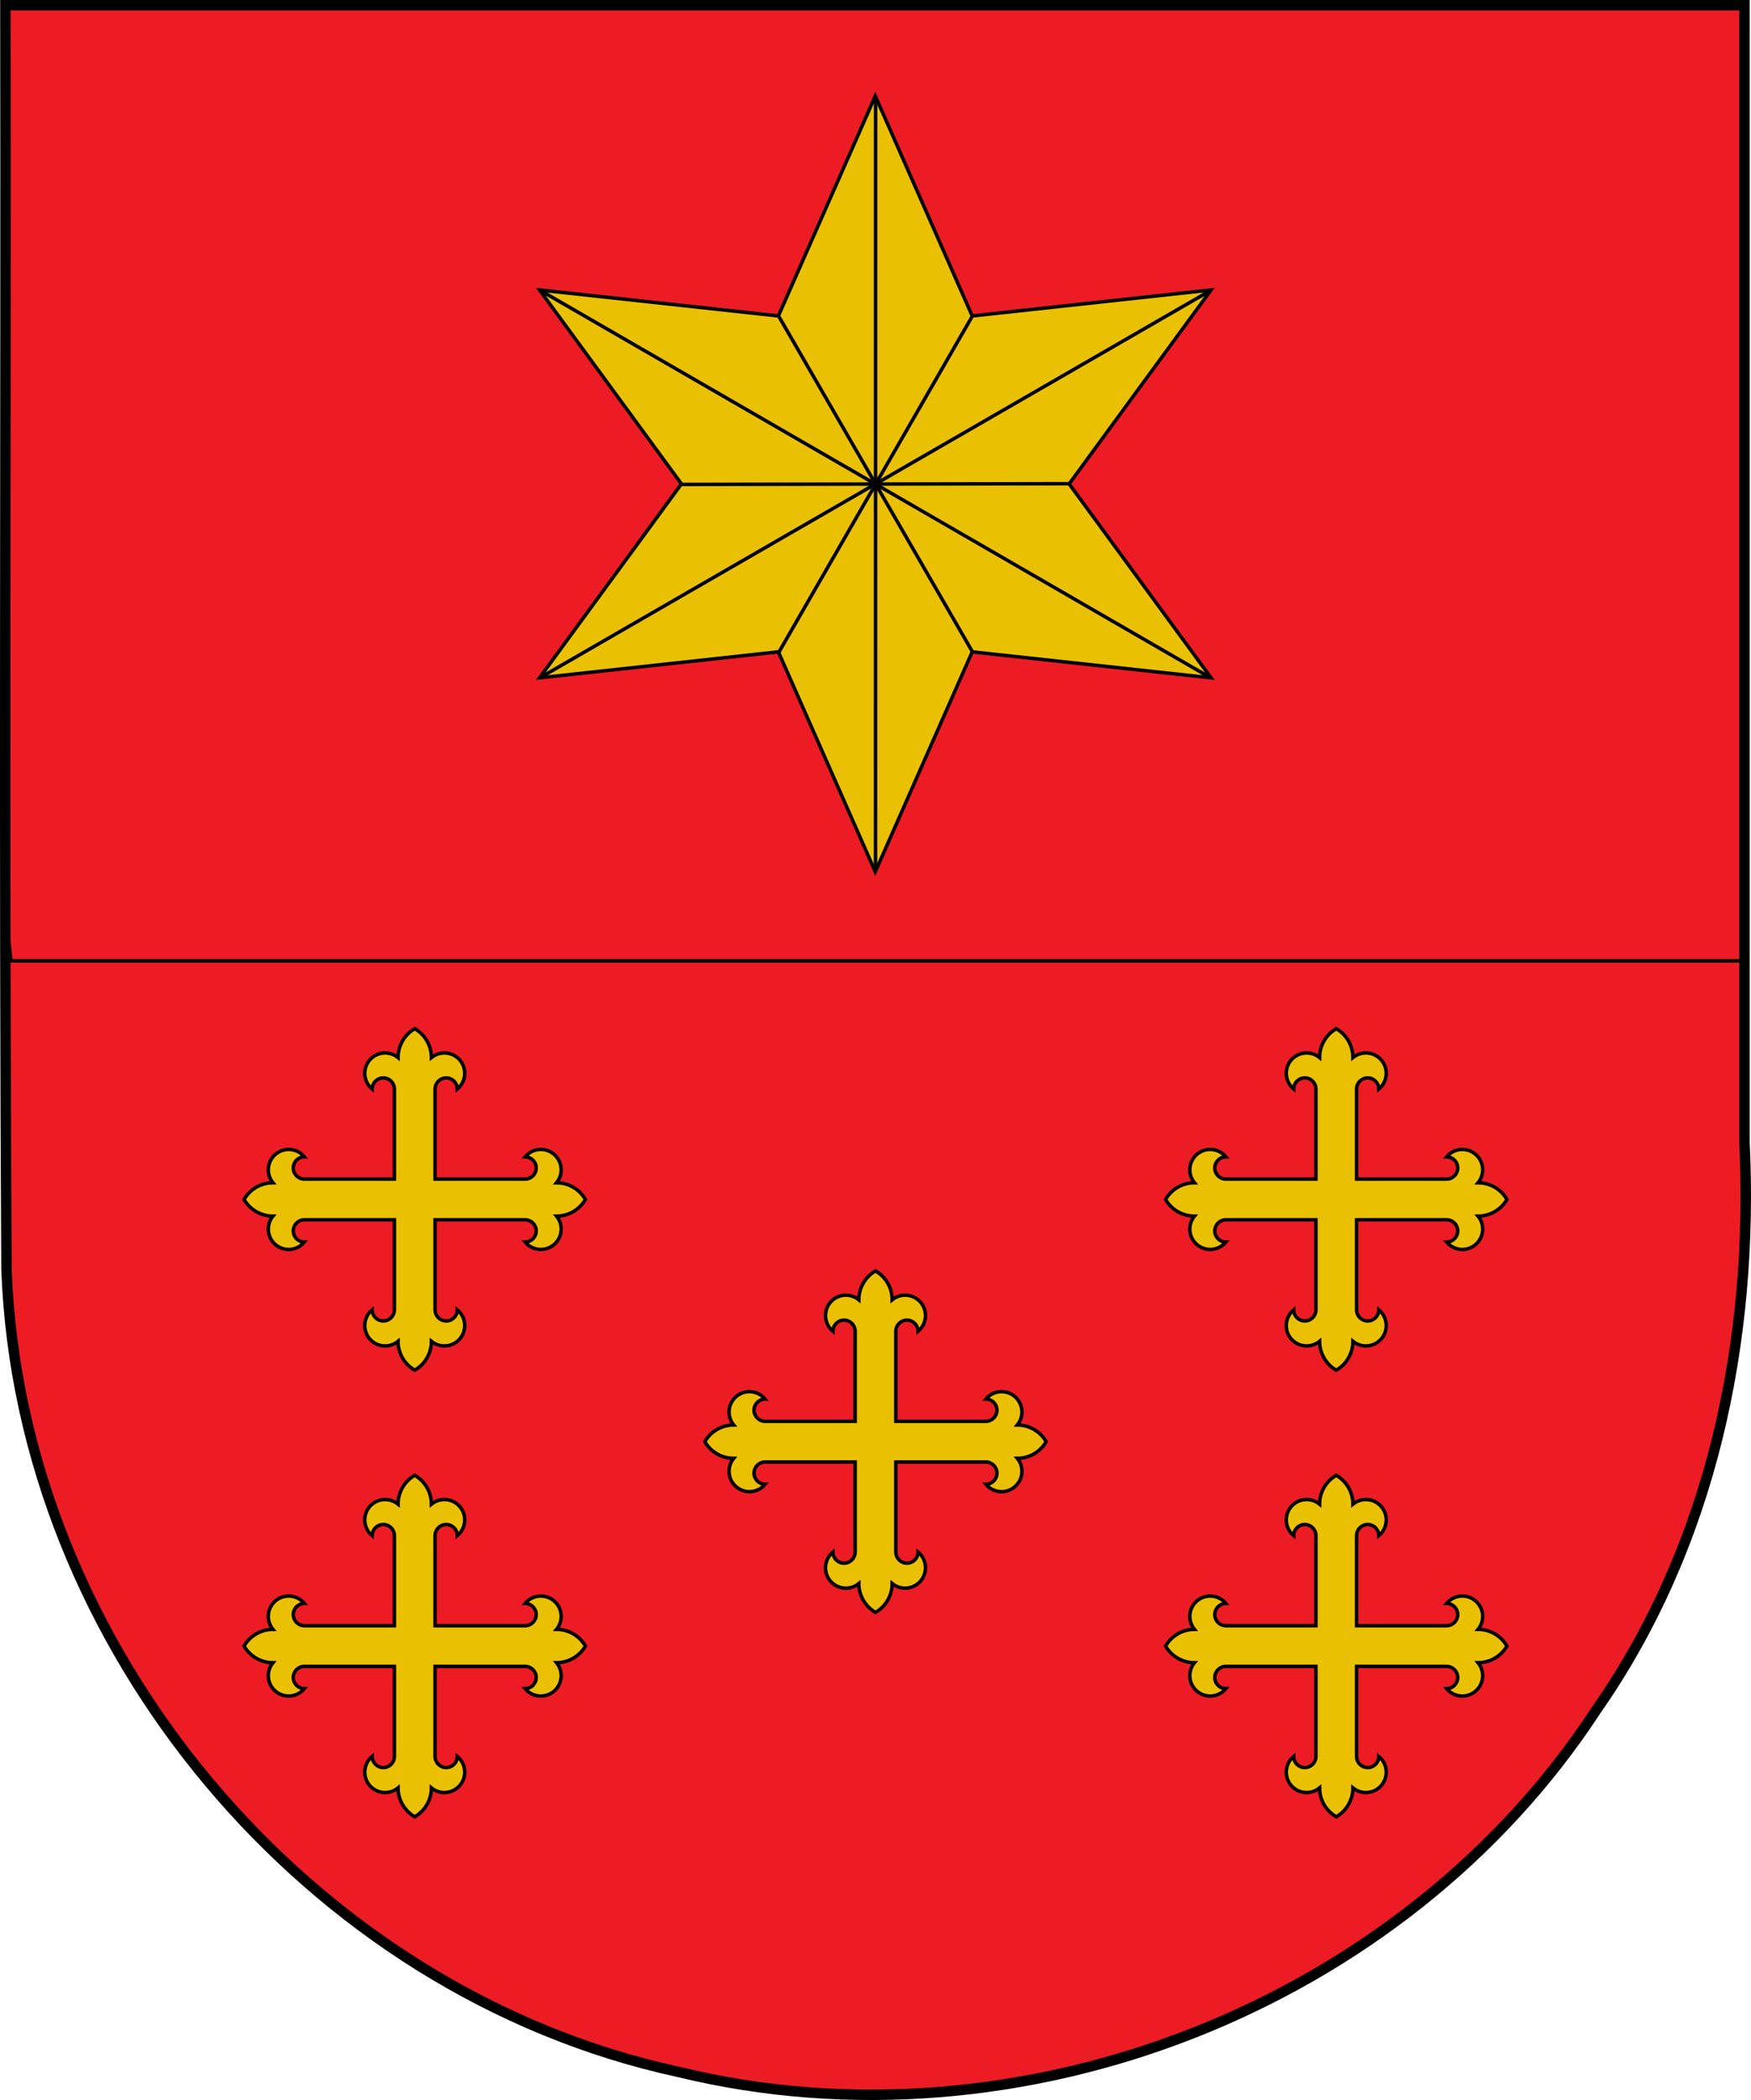 <?xml version="1.0" encoding="UTF-8" standalone="no"?>
<!-- Created with Inkscape (http://www.inkscape.org/) -->
<svg
   xmlns:dc="http://purl.org/dc/elements/1.1/"
   xmlns:cc="http://creativecommons.org/ns#"
   xmlns:rdf="http://www.w3.org/1999/02/22-rdf-syntax-ns#"
   xmlns:svg="http://www.w3.org/2000/svg"
   xmlns="http://www.w3.org/2000/svg"
   xmlns:sodipodi="http://sodipodi.sourceforge.net/DTD/sodipodi-0.dtd"
   xmlns:inkscape="http://www.inkscape.org/namespaces/inkscape"
   width="503"
   height="603"
   id="svg3194"
   sodipodi:version="0.32"
   inkscape:version="0.45+0.46pre3+devel"
   version="1.0"
   sodipodi:docbase="F:\Mis documentos\Mis imágenes\Banderas y escudos\svg\en realización"
   sodipodi:docname="Escudo_de_Legaria.svg"
   inkscape:output_extension="org.inkscape.output.svg.inkscape">
  <sodipodi:namedview
     id="base"
     pagecolor="#ffffff"
     bordercolor="#666666"
     borderopacity="1.0"
     gridtolerance="10000"
     guidetolerance="10"
     objecttolerance="10"
     inkscape:pageopacity="0.0"
     inkscape:pageshadow="2"
     inkscape:zoom="0.52923077"
     inkscape:cx="275"
     inkscape:cy="380.60645"
     inkscape:document-units="px"
     inkscape:current-layer="layer6"
     inkscape:window-width="1024"
     inkscape:window-height="712"
     inkscape:window-x="0"
     inkscape:window-y="22"
     showguides="true"
     showgrid="false"
     inkscape:guide-bbox="true"
     height="650px"
     width="550px" />
  <defs
     id="defs3196" />
  <g
     inkscape:label="Timbre"
     style="display:inline"
     id="layer3"
     transform="translate(-98.531,145.654)"
     inkscape:groupmode="layer" />
  <g
     inkscape:label="Escudo"
     style="display:inline"
     id="layer1"
     transform="translate(-98.531,145.654)"
     inkscape:groupmode="layer" />
  <g
     inkscape:label="Piezas"
     style="display:inline"
     id="layer4"
     transform="translate(-42.102,69.014)"
     inkscape:groupmode="layer" />
  <g
     inkscape:label="Muebles"
     style="display:inline"
     id="layer5"
     transform="translate(-42.102,69.014)"
     inkscape:groupmode="layer" />
  <g
     inkscape:label="Ornamento"
     id="layer2"
     transform="translate(-42.102,69.014)"
     inkscape:groupmode="layer" />
  <g
     inkscape:label="Borde 3px"
     style="display:inline"
     id="layer6"
     transform="translate(-42.102,69.014)"
     inkscape:groupmode="layer">
    <path
       style="fill:none;fill-opacity:1;fill-rule:evenodd;stroke:none;stroke-width:1;stroke-linecap:butt;stroke-linejoin:miter;marker:none;marker-start:none;marker-mid:none;marker-end:none;stroke-miterlimit:4;stroke-dasharray:none;stroke-dashoffset:0;stroke-opacity:1;visibility:visible;display:inline;overflow:visible;enable-background:accumulate"
       id="path4560"
       d="M 42.653,374.86 C 42.857,495.604 42.242,616.363 42.965,737.099 C 46.812,845.455 129.753,944.425 235.665,967.308 C 333.648,991.178 443.338,948.281 498.643,863.687 C 531.765,816.376 543.963,757.827 541.232,700.835 C 541.232,592.176 541.232,483.518 541.232,374.86 C 375.039,374.86 208.846,374.86 42.653,374.86 z" />
    <path
       style="fill:#ed1c24;fill-opacity:1;fill-rule:evenodd;stroke:none;stroke-width:3;stroke-linecap:butt;stroke-linejoin:miter;marker:none;marker-start:none;marker-mid:none;marker-end:none;stroke-miterlimit:4;stroke-dasharray:none;stroke-dashoffset:0;stroke-opacity:1;visibility:visible;display:inline;overflow:visible;enable-background:accumulate"
       d="M 43.653,-67.514 C 43.858,53.433 43.241,174.392 43.966,295.33 C 47.821,403.868 130.927,503.002 237.052,525.924 C 335.231,549.834 445.141,506.865 500.557,422.13 C 533.745,374.74 545.968,316.093 543.231,259.006 C 543.231,150.166 543.231,41.326 543.231,-67.514 C 376.705,-67.514 210.179,-67.514 43.653,-67.514 z"
       id="path2894" />
    <path
       sodipodi:nodetypes="ccccccc"
       id="path3769"
       d="M 43.488,-66.95 C 43.464,9.685 43.498,86.307 43.831,162.933 C 44.211,177.732 43.389,192.422 45.265,206.878 L 543.478,206.878 L 543.722,112.919 C 543.722,52.965 543.722,-6.996 543.722,-66.95 L 43.488,-66.95 z"
       style="fill:#ed1c24;fill-opacity:1;fill-rule:evenodd;stroke:#000000;stroke-width:1;stroke-miterlimit:4;stroke-dasharray:none;stroke-opacity:1" />
    <path
       style="fill:none;fill-opacity:1;fill-rule:evenodd;stroke:#000000;stroke-width:3;stroke-linecap:butt;stroke-linejoin:miter;marker:none;marker-start:none;marker-mid:none;marker-end:none;stroke-miterlimit:4;stroke-dasharray:none;stroke-dashoffset:0;stroke-opacity:1;visibility:visible;display:inline;overflow:visible;enable-background:accumulate"
       d="M 43.653,-67.514 C 43.858,53.433 43.241,174.392 43.966,295.33 C 47.821,403.868 130.927,503.002 237.052,525.924 C 335.231,549.834 445.141,506.865 500.557,422.13 C 533.745,374.74 545.968,316.093 543.231,259.006 C 543.231,150.166 543.231,41.326 543.231,-67.514 C 376.705,-67.514 210.179,-67.514 43.653,-67.514 z"
       id="path4255" />
    <g
       id="g4754"
       transform="translate(10.68,0)"
       style="stroke:#000000;stroke-width:1;stroke-miterlimit:4;stroke-dasharray:none;stroke-opacity:1">
      <g
         id="g4742"
         style="stroke:#000000;stroke-width:1;stroke-miterlimit:4;stroke-dasharray:none;stroke-opacity:1">
        <g
           transform="matrix(2.6415507e-2,0,0,2.6415507e-2,97.732,222.563)"
           style="fill:#eac102;fill-opacity:1;stroke:#000000;stroke-width:37.857;stroke-miterlimit:4;stroke-dasharray:none;stroke-opacity:1"
           id="g4925">
          <path
             d="M 1778.9,3200 C 1778.9,3266.79 1724.75,3320.93 1657.97,3320.93 C 1591.18,3320.93 1537.04,3266.79 1537.04,3200 C 1485.93,3242.08 1456.32,3304.81 1456.32,3371.02 C 1456.32,3493.35 1555.49,3592.53 1677.83,3592.53 C 1729.19,3592.53 1778.96,3574.68 1818.61,3542.03 C 1818.61,3671.64 1887.76,3791.4 2000,3856.21 C 2112.24,3791.4 2181.39,3671.64 2181.39,3542.03 C 2221.04,3574.68 2270.81,3592.53 2322.17,3592.53 C 2444.51,3592.53 2543.68,3493.35 2543.68,3371.02 C 2543.68,3304.81 2514.07,3242.08 2462.96,3200 C 2462.96,3266.79 2408.82,3320.93 2342.03,3320.93 C 2275.25,3320.93 2221.1,3266.79 2221.1,3200 L 2221.1,2221.1 L 3200,2221.1 C 3266.79,2221.1 3320.93,2275.25 3320.93,2342.03 C 3320.93,2408.82 3266.79,2462.96 3200,2462.96 C 3242.08,2514.07 3304.81,2543.68 3371.02,2543.68 C 3493.35,2543.68 3592.53,2444.51 3592.53,2322.17 C 3592.53,2270.81 3574.68,2221.04 3542.03,2181.39 C 3671.64,2181.39 3791.4,2112.24 3856.21,2000 C 3791.4,1887.76 3671.64,1818.61 3542.03,1818.61 C 3574.68,1778.96 3592.53,1729.19 3592.53,1677.83 C 3592.53,1555.49 3493.35,1456.32 3371.02,1456.32 C 3304.81,1456.32 3242.08,1485.93 3200,1537.04 C 3266.79,1537.04 3320.93,1591.18 3320.93,1657.97 C 3320.93,1724.75 3266.79,1778.9 3200,1778.9 L 2221.1,1778.9 L 2221.1,800 C 2221.1,733.214 2275.25,679.073 2342.03,679.073 C 2408.82,679.073 2462.96,733.214 2462.96,800 C 2514.07,757.922 2543.68,695.188 2543.68,628.984 C 2543.68,506.648 2444.51,407.475 2322.17,407.475 C 2270.81,407.475 2221.04,425.324 2181.39,457.969 C 2181.39,328.36 2112.24,208.597 2000,143.793 C 1887.76,208.597 1818.61,328.36 1818.61,457.969 C 1778.96,425.324 1729.19,407.475 1677.83,407.475 C 1555.49,407.475 1456.32,506.648 1456.32,628.984 C 1456.32,695.188 1485.93,757.922 1537.04,800 C 1537.04,733.214 1591.18,679.073 1657.97,679.073 C 1724.75,679.073 1778.9,733.214 1778.9,800 L 1778.9,1778.9 L 800,1778.9 C 733.214,1778.9 679.073,1724.75 679.073,1657.97 C 679.073,1591.18 733.214,1537.04 800,1537.04 C 757.922,1485.93 695.188,1456.32 628.984,1456.32 C 506.648,1456.32 407.475,1555.49 407.475,1677.83 C 407.475,1729.19 425.324,1778.96 457.969,1818.61 C 328.36,1818.61 208.597,1887.76 143.793,2000 C 208.597,2112.24 328.36,2181.39 457.969,2181.39 C 425.324,2221.04 407.475,2270.81 407.475,2322.17 C 407.475,2444.51 506.648,2543.68 628.984,2543.68 C 695.188,2543.68 757.922,2514.07 800,2462.96 C 733.214,2462.96 679.073,2408.82 679.073,2342.03 C 679.073,2275.25 733.214,2221.1 800,2221.1 L 1778.9,2221.1 L 1778.9,3200 z"
             id="path4927"
             style="fill:#eac102;fill-opacity:1;stroke:#000000;stroke-width:37.857;stroke-miterlimit:4;stroke-dasharray:none;stroke-opacity:1" />
        </g>
        <g
           id="g4730"
           style="fill:#eac102;fill-opacity:1;stroke:#000000;stroke-width:37.857;stroke-miterlimit:4;stroke-dasharray:none;stroke-opacity:1"
           transform="matrix(2.6415507e-2,0,0,2.6415507e-2,97.732,350.8)">
          <path
             style="fill:#eac102;fill-opacity:1;stroke:#000000;stroke-width:37.857;stroke-miterlimit:4;stroke-dasharray:none;stroke-opacity:1"
             id="path4732"
             d="M 1778.9,3200 C 1778.9,3266.79 1724.75,3320.93 1657.97,3320.93 C 1591.18,3320.93 1537.04,3266.79 1537.04,3200 C 1485.93,3242.08 1456.32,3304.81 1456.32,3371.02 C 1456.32,3493.35 1555.49,3592.53 1677.83,3592.53 C 1729.19,3592.53 1778.96,3574.68 1818.61,3542.03 C 1818.61,3671.64 1887.76,3791.4 2000,3856.21 C 2112.24,3791.4 2181.39,3671.64 2181.39,3542.03 C 2221.04,3574.68 2270.81,3592.53 2322.17,3592.53 C 2444.51,3592.53 2543.68,3493.35 2543.68,3371.02 C 2543.68,3304.81 2514.07,3242.08 2462.96,3200 C 2462.96,3266.79 2408.82,3320.93 2342.03,3320.93 C 2275.25,3320.93 2221.1,3266.79 2221.1,3200 L 2221.1,2221.1 L 3200,2221.1 C 3266.79,2221.1 3320.93,2275.25 3320.93,2342.03 C 3320.93,2408.82 3266.79,2462.96 3200,2462.96 C 3242.08,2514.07 3304.81,2543.68 3371.02,2543.68 C 3493.35,2543.68 3592.53,2444.51 3592.53,2322.17 C 3592.53,2270.81 3574.68,2221.04 3542.03,2181.39 C 3671.64,2181.39 3791.4,2112.24 3856.21,2000 C 3791.4,1887.76 3671.64,1818.61 3542.03,1818.61 C 3574.68,1778.96 3592.53,1729.19 3592.53,1677.83 C 3592.53,1555.49 3493.35,1456.32 3371.02,1456.32 C 3304.81,1456.32 3242.08,1485.93 3200,1537.04 C 3266.79,1537.04 3320.93,1591.18 3320.93,1657.97 C 3320.93,1724.75 3266.79,1778.9 3200,1778.9 L 2221.1,1778.9 L 2221.1,800 C 2221.1,733.214 2275.25,679.073 2342.03,679.073 C 2408.82,679.073 2462.96,733.214 2462.96,800 C 2514.07,757.922 2543.68,695.188 2543.68,628.984 C 2543.68,506.648 2444.51,407.475 2322.17,407.475 C 2270.81,407.475 2221.04,425.324 2181.39,457.969 C 2181.39,328.36 2112.24,208.597 2000,143.793 C 1887.76,208.597 1818.61,328.36 1818.61,457.969 C 1778.96,425.324 1729.19,407.475 1677.83,407.475 C 1555.49,407.475 1456.32,506.648 1456.32,628.984 C 1456.32,695.188 1485.93,757.922 1537.04,800 C 1537.04,733.214 1591.18,679.073 1657.97,679.073 C 1724.75,679.073 1778.9,733.214 1778.9,800 L 1778.9,1778.9 L 800,1778.9 C 733.214,1778.9 679.073,1724.75 679.073,1657.97 C 679.073,1591.18 733.214,1537.04 800,1537.04 C 757.922,1485.93 695.188,1456.32 628.984,1456.32 C 506.648,1456.32 407.475,1555.49 407.475,1677.83 C 407.475,1729.19 425.324,1778.96 457.969,1818.61 C 328.36,1818.61 208.597,1887.76 143.793,2000 C 208.597,2112.24 328.36,2181.39 457.969,2181.39 C 425.324,2221.04 407.475,2270.81 407.475,2322.17 C 407.475,2444.51 506.648,2543.68 628.984,2543.68 C 695.188,2543.68 757.922,2514.07 800,2462.96 C 733.214,2462.96 679.073,2408.82 679.073,2342.03 C 679.073,2275.25 733.214,2221.1 800,2221.1 L 1778.9,2221.1 L 1778.9,3200 z" />
        </g>
      </g>
      <g
         transform="translate(7.8284892e-6,0)"
         id="g4748"
         style="stroke:#000000;stroke-width:1;stroke-miterlimit:4;stroke-dasharray:none;stroke-opacity:1">
        <g
           id="g4726"
           style="fill:#eac102;fill-opacity:1;stroke:#000000;stroke-width:37.857;stroke-miterlimit:4;stroke-dasharray:none;stroke-opacity:1"
           transform="matrix(2.6415507e-2,0,0,2.6415507e-2,362.449,222.563)">
          <path
             style="fill:#eac102;fill-opacity:1;stroke:#000000;stroke-width:37.857;stroke-miterlimit:4;stroke-dasharray:none;stroke-opacity:1"
             id="path4728"
             d="M 1778.9,3200 C 1778.9,3266.79 1724.75,3320.93 1657.97,3320.93 C 1591.18,3320.93 1537.04,3266.79 1537.04,3200 C 1485.93,3242.08 1456.32,3304.81 1456.32,3371.02 C 1456.32,3493.35 1555.49,3592.53 1677.83,3592.53 C 1729.19,3592.53 1778.96,3574.68 1818.61,3542.03 C 1818.61,3671.64 1887.76,3791.4 2000,3856.21 C 2112.24,3791.4 2181.39,3671.64 2181.39,3542.03 C 2221.04,3574.68 2270.81,3592.53 2322.17,3592.53 C 2444.51,3592.53 2543.68,3493.35 2543.68,3371.02 C 2543.68,3304.81 2514.07,3242.08 2462.96,3200 C 2462.96,3266.79 2408.82,3320.93 2342.03,3320.93 C 2275.25,3320.93 2221.1,3266.79 2221.1,3200 L 2221.1,2221.1 L 3200,2221.1 C 3266.79,2221.1 3320.93,2275.25 3320.93,2342.03 C 3320.93,2408.82 3266.79,2462.96 3200,2462.96 C 3242.08,2514.07 3304.81,2543.68 3371.02,2543.68 C 3493.35,2543.68 3592.53,2444.51 3592.53,2322.17 C 3592.53,2270.81 3574.68,2221.04 3542.03,2181.39 C 3671.64,2181.39 3791.4,2112.24 3856.21,2000 C 3791.4,1887.76 3671.64,1818.61 3542.03,1818.61 C 3574.68,1778.96 3592.53,1729.19 3592.53,1677.83 C 3592.53,1555.49 3493.35,1456.32 3371.02,1456.32 C 3304.81,1456.32 3242.08,1485.93 3200,1537.04 C 3266.79,1537.04 3320.93,1591.18 3320.93,1657.97 C 3320.93,1724.75 3266.79,1778.9 3200,1778.9 L 2221.1,1778.9 L 2221.1,800 C 2221.1,733.214 2275.25,679.073 2342.03,679.073 C 2408.82,679.073 2462.96,733.214 2462.96,800 C 2514.07,757.922 2543.68,695.188 2543.68,628.984 C 2543.68,506.648 2444.51,407.475 2322.17,407.475 C 2270.81,407.475 2221.04,425.324 2181.39,457.969 C 2181.39,328.36 2112.24,208.597 2000,143.793 C 1887.76,208.597 1818.61,328.36 1818.61,457.969 C 1778.96,425.324 1729.19,407.475 1677.83,407.475 C 1555.49,407.475 1456.32,506.648 1456.32,628.984 C 1456.32,695.188 1485.93,757.922 1537.04,800 C 1537.04,733.214 1591.18,679.073 1657.97,679.073 C 1724.75,679.073 1778.9,733.214 1778.9,800 L 1778.9,1778.9 L 800,1778.9 C 733.214,1778.9 679.073,1724.75 679.073,1657.97 C 679.073,1591.18 733.214,1537.04 800,1537.04 C 757.922,1485.93 695.188,1456.32 628.984,1456.32 C 506.648,1456.32 407.475,1555.49 407.475,1677.83 C 407.475,1729.19 425.324,1778.96 457.969,1818.61 C 328.36,1818.61 208.597,1887.76 143.793,2000 C 208.597,2112.24 328.36,2181.39 457.969,2181.39 C 425.324,2221.04 407.475,2270.81 407.475,2322.17 C 407.475,2444.51 506.648,2543.68 628.984,2543.68 C 695.188,2543.68 757.922,2514.07 800,2462.96 C 733.214,2462.96 679.073,2408.82 679.073,2342.03 C 679.073,2275.25 733.214,2221.1 800,2221.1 L 1778.9,2221.1 L 1778.9,3200 z" />
        </g>
        <g
           transform="matrix(2.6415507e-2,0,0,2.6415507e-2,362.449,350.8)"
           style="fill:#eac102;fill-opacity:1;stroke:#000000;stroke-width:37.857;stroke-miterlimit:4;stroke-dasharray:none;stroke-opacity:1"
           id="g4734">
          <path
             d="M 1778.9,3200 C 1778.9,3266.79 1724.75,3320.93 1657.97,3320.93 C 1591.18,3320.93 1537.04,3266.79 1537.04,3200 C 1485.93,3242.08 1456.32,3304.81 1456.32,3371.02 C 1456.32,3493.35 1555.49,3592.53 1677.83,3592.53 C 1729.19,3592.53 1778.96,3574.68 1818.61,3542.03 C 1818.61,3671.64 1887.76,3791.4 2000,3856.21 C 2112.24,3791.4 2181.39,3671.64 2181.39,3542.03 C 2221.04,3574.68 2270.81,3592.53 2322.17,3592.53 C 2444.51,3592.53 2543.68,3493.35 2543.68,3371.02 C 2543.68,3304.81 2514.07,3242.08 2462.96,3200 C 2462.96,3266.79 2408.82,3320.93 2342.03,3320.93 C 2275.25,3320.93 2221.1,3266.79 2221.1,3200 L 2221.1,2221.1 L 3200,2221.1 C 3266.79,2221.1 3320.93,2275.25 3320.93,2342.03 C 3320.93,2408.82 3266.79,2462.96 3200,2462.96 C 3242.08,2514.07 3304.81,2543.68 3371.02,2543.68 C 3493.35,2543.68 3592.53,2444.51 3592.53,2322.17 C 3592.53,2270.81 3574.68,2221.04 3542.03,2181.39 C 3671.64,2181.39 3791.4,2112.24 3856.21,2000 C 3791.4,1887.76 3671.64,1818.61 3542.03,1818.61 C 3574.68,1778.96 3592.53,1729.19 3592.53,1677.83 C 3592.53,1555.49 3493.35,1456.32 3371.02,1456.32 C 3304.81,1456.32 3242.08,1485.93 3200,1537.04 C 3266.79,1537.04 3320.93,1591.18 3320.93,1657.97 C 3320.93,1724.75 3266.79,1778.9 3200,1778.9 L 2221.1,1778.9 L 2221.1,800 C 2221.1,733.214 2275.25,679.073 2342.03,679.073 C 2408.82,679.073 2462.96,733.214 2462.96,800 C 2514.07,757.922 2543.68,695.188 2543.68,628.984 C 2543.68,506.648 2444.51,407.475 2322.17,407.475 C 2270.81,407.475 2221.04,425.324 2181.39,457.969 C 2181.39,328.36 2112.24,208.597 2000,143.793 C 1887.76,208.597 1818.61,328.36 1818.61,457.969 C 1778.96,425.324 1729.19,407.475 1677.83,407.475 C 1555.49,407.475 1456.32,506.648 1456.32,628.984 C 1456.32,695.188 1485.93,757.922 1537.04,800 C 1537.04,733.214 1591.18,679.073 1657.97,679.073 C 1724.75,679.073 1778.9,733.214 1778.9,800 L 1778.9,1778.9 L 800,1778.9 C 733.214,1778.9 679.073,1724.75 679.073,1657.97 C 679.073,1591.18 733.214,1537.04 800,1537.04 C 757.922,1485.93 695.188,1456.32 628.984,1456.32 C 506.648,1456.32 407.475,1555.49 407.475,1677.83 C 407.475,1729.19 425.324,1778.96 457.969,1818.61 C 328.36,1818.61 208.597,1887.76 143.793,2000 C 208.597,2112.24 328.36,2181.39 457.969,2181.39 C 425.324,2221.04 407.475,2270.81 407.475,2322.17 C 407.475,2444.51 506.648,2543.68 628.984,2543.68 C 695.188,2543.68 757.922,2514.07 800,2462.96 C 733.214,2462.96 679.073,2408.82 679.073,2342.03 C 679.073,2275.25 733.214,2221.1 800,2221.1 L 1778.9,2221.1 L 1778.9,3200 z"
             id="path4736"
             style="fill:#eac102;fill-opacity:1;stroke:#000000;stroke-width:37.857;stroke-miterlimit:4;stroke-dasharray:none;stroke-opacity:1" />
        </g>
      </g>
      <g
         id="g4738"
         style="fill:#eac102;fill-opacity:1;stroke:#000000;stroke-width:37.857;stroke-miterlimit:4;stroke-dasharray:none;stroke-opacity:1;display:inline"
         transform="matrix(2.6415507e-2,0,0,2.6415507e-2,230.091,292.115)">
        <path
           style="fill:#eac102;fill-opacity:1;stroke:#000000;stroke-width:37.857;stroke-miterlimit:4;stroke-dasharray:none;stroke-opacity:1"
           id="path4740"
           d="M 1778.9,3200 C 1778.9,3266.79 1724.75,3320.93 1657.97,3320.93 C 1591.18,3320.93 1537.04,3266.79 1537.04,3200 C 1485.93,3242.08 1456.32,3304.81 1456.32,3371.02 C 1456.32,3493.35 1555.49,3592.53 1677.83,3592.53 C 1729.19,3592.53 1778.96,3574.68 1818.61,3542.03 C 1818.61,3671.64 1887.76,3791.4 2000,3856.21 C 2112.24,3791.4 2181.39,3671.64 2181.39,3542.03 C 2221.04,3574.68 2270.81,3592.53 2322.17,3592.53 C 2444.51,3592.53 2543.68,3493.35 2543.68,3371.02 C 2543.68,3304.81 2514.07,3242.08 2462.96,3200 C 2462.96,3266.79 2408.82,3320.93 2342.03,3320.93 C 2275.25,3320.93 2221.1,3266.79 2221.1,3200 L 2221.1,2221.1 L 3200,2221.1 C 3266.79,2221.1 3320.93,2275.25 3320.93,2342.03 C 3320.93,2408.82 3266.79,2462.96 3200,2462.96 C 3242.08,2514.07 3304.81,2543.68 3371.02,2543.68 C 3493.35,2543.68 3592.53,2444.51 3592.53,2322.17 C 3592.53,2270.81 3574.68,2221.04 3542.03,2181.39 C 3671.64,2181.39 3791.4,2112.24 3856.21,2000 C 3791.4,1887.76 3671.64,1818.61 3542.03,1818.61 C 3574.68,1778.96 3592.53,1729.19 3592.53,1677.83 C 3592.53,1555.49 3493.35,1456.32 3371.02,1456.32 C 3304.81,1456.32 3242.08,1485.93 3200,1537.04 C 3266.79,1537.04 3320.93,1591.18 3320.93,1657.97 C 3320.93,1724.75 3266.79,1778.9 3200,1778.9 L 2221.1,1778.9 L 2221.1,800 C 2221.1,733.214 2275.25,679.073 2342.03,679.073 C 2408.82,679.073 2462.96,733.214 2462.96,800 C 2514.07,757.922 2543.68,695.188 2543.68,628.984 C 2543.68,506.648 2444.51,407.475 2322.17,407.475 C 2270.81,407.475 2221.04,425.324 2181.39,457.969 C 2181.39,328.36 2112.24,208.597 2000,143.793 C 1887.76,208.597 1818.61,328.36 1818.61,457.969 C 1778.96,425.324 1729.19,407.475 1677.83,407.475 C 1555.49,407.475 1456.32,506.648 1456.32,628.984 C 1456.32,695.188 1485.93,757.922 1537.04,800 C 1537.04,733.214 1591.18,679.073 1657.97,679.073 C 1724.75,679.073 1778.9,733.214 1778.9,800 L 1778.9,1778.9 L 800,1778.9 C 733.214,1778.9 679.073,1724.75 679.073,1657.97 C 679.073,1591.18 733.214,1537.04 800,1537.04 C 757.922,1485.93 695.188,1456.32 628.984,1456.32 C 506.648,1456.32 407.475,1555.49 407.475,1677.83 C 407.475,1729.19 425.324,1778.96 457.969,1818.61 C 328.36,1818.61 208.597,1887.76 143.793,2000 C 208.597,2112.24 328.36,2181.39 457.969,2181.39 C 425.324,2221.04 407.475,2270.81 407.475,2322.17 C 407.475,2444.51 506.648,2543.68 628.984,2543.68 C 695.188,2543.68 757.922,2514.07 800,2462.96 C 733.214,2462.96 679.073,2408.82 679.073,2342.03 C 679.073,2275.25 733.214,2221.1 800,2221.1 L 1778.9,2221.1 L 1778.9,3200 z" />
      </g>
    </g>
    <g
       transform="matrix(1.2017998e-2,0,0,1.2017998e-2,167.481,-108.449)"
       style="fill-rule:evenodd;stroke:#000000;stroke-width:83.209;stroke-miterlimit:4;stroke-dasharray:none;stroke-opacity:1"
       id="g3471">
      <path
         sodipodi:type="star"
         style="fill:#eac102;fill-opacity:1;fill-rule:evenodd;stroke:#000000;stroke-width:70.065;stroke-miterlimit:4;stroke-dasharray:none;stroke-opacity:1"
         id="path2450"
         sodipodi:sides="6"
         sodipodi:cx="-11792.71"
         sodipodi:cy="6388.9536"
         sodipodi:r1="7800.9863"
         sodipodi:r2="3900.4932"
         sodipodi:arg1="1.5707963"
         sodipodi:arg2="2.0943951"
         inkscape:flatsided="false"
         inkscape:rounded="0"
         inkscape:randomized="0"
         d="M -11792.71,14189.94 L -13742.957,9766.88 L -18548.562,10289.447 L -15693.203,6388.954 L -18548.562,2488.461 L -13742.957,3011.028 L -11792.71,-1412.033 L -9842.463,3011.027 L -5036.858,2488.46 L -7892.217,6388.954 L -5036.858,10289.447 L -9842.463,9766.88 L -11792.71,14189.94 z"
         transform="matrix(1.188,0,0,-1.188,24499.325,22433.011)" />
      <path
         inkscape:connector-type="polyline"
         id="path3425"
         d="M -10218.327,7710.843 L -6316.811,14465.796"
         style="fill:none;fill-rule:evenodd;stroke:#000000;stroke-width:70.065;stroke-linecap:butt;stroke-linejoin:miter;stroke-miterlimit:4;stroke-dasharray:none;stroke-opacity:1;display:inline"
         transform="matrix(1.188,0,0,1.188,20329.614,1692.33)" />
      <path
         inkscape:connector-type="polyline"
         id="path3427"
         d="M -12174.033,11079.942 L -4367.71,11065.552"
         style="fill:none;fill-rule:evenodd;stroke:#000000;stroke-width:70.065;stroke-linecap:butt;stroke-linejoin:miter;stroke-miterlimit:4;stroke-dasharray:none;stroke-opacity:1;display:inline"
         transform="matrix(1.188,0,0,1.188,20329.614,1692.33)" />
      <path
         inkscape:connector-type="polyline"
         id="path3429"
         d="M -6341.2,7714.424 L -10231.446,14468.677"
         style="fill:none;fill-rule:evenodd;stroke:#000000;stroke-width:70.065;stroke-linecap:butt;stroke-linejoin:miter;stroke-miterlimit:4;stroke-dasharray:none;stroke-opacity:1;display:inline"
         transform="matrix(1.188,0,0,1.188,20329.614,1692.33)" />
      <path
         inkscape:connector-type="polyline"
         id="path3461"
         d="M 10496.679,5619.113 L 10494.881,24050.309"
         style="fill:none;fill-rule:evenodd;stroke:#000000;stroke-width:83.209;stroke-linecap:butt;stroke-linejoin:miter;stroke-miterlimit:4;stroke-dasharray:none;stroke-opacity:1;display:inline" />
      <path
         inkscape:connector-type="polyline"
         id="path3463"
         d="M 2513.337,19451.294 L 18469.548,10241.068"
         style="fill:none;fill-rule:evenodd;stroke:#000000;stroke-width:83.209;stroke-linecap:butt;stroke-linejoin:miter;stroke-miterlimit:4;stroke-dasharray:none;stroke-opacity:1;display:inline" />
      <path
         inkscape:connector-type="polyline"
         id="path3465"
         d="M 2535.464,10250.658 L 18468.482,19454.651"
         style="fill:none;fill-rule:evenodd;stroke:#000000;stroke-width:83.209;stroke-linecap:butt;stroke-linejoin:miter;stroke-miterlimit:4;stroke-dasharray:none;stroke-opacity:1;display:inline" />
    </g>
  </g>
</svg>
